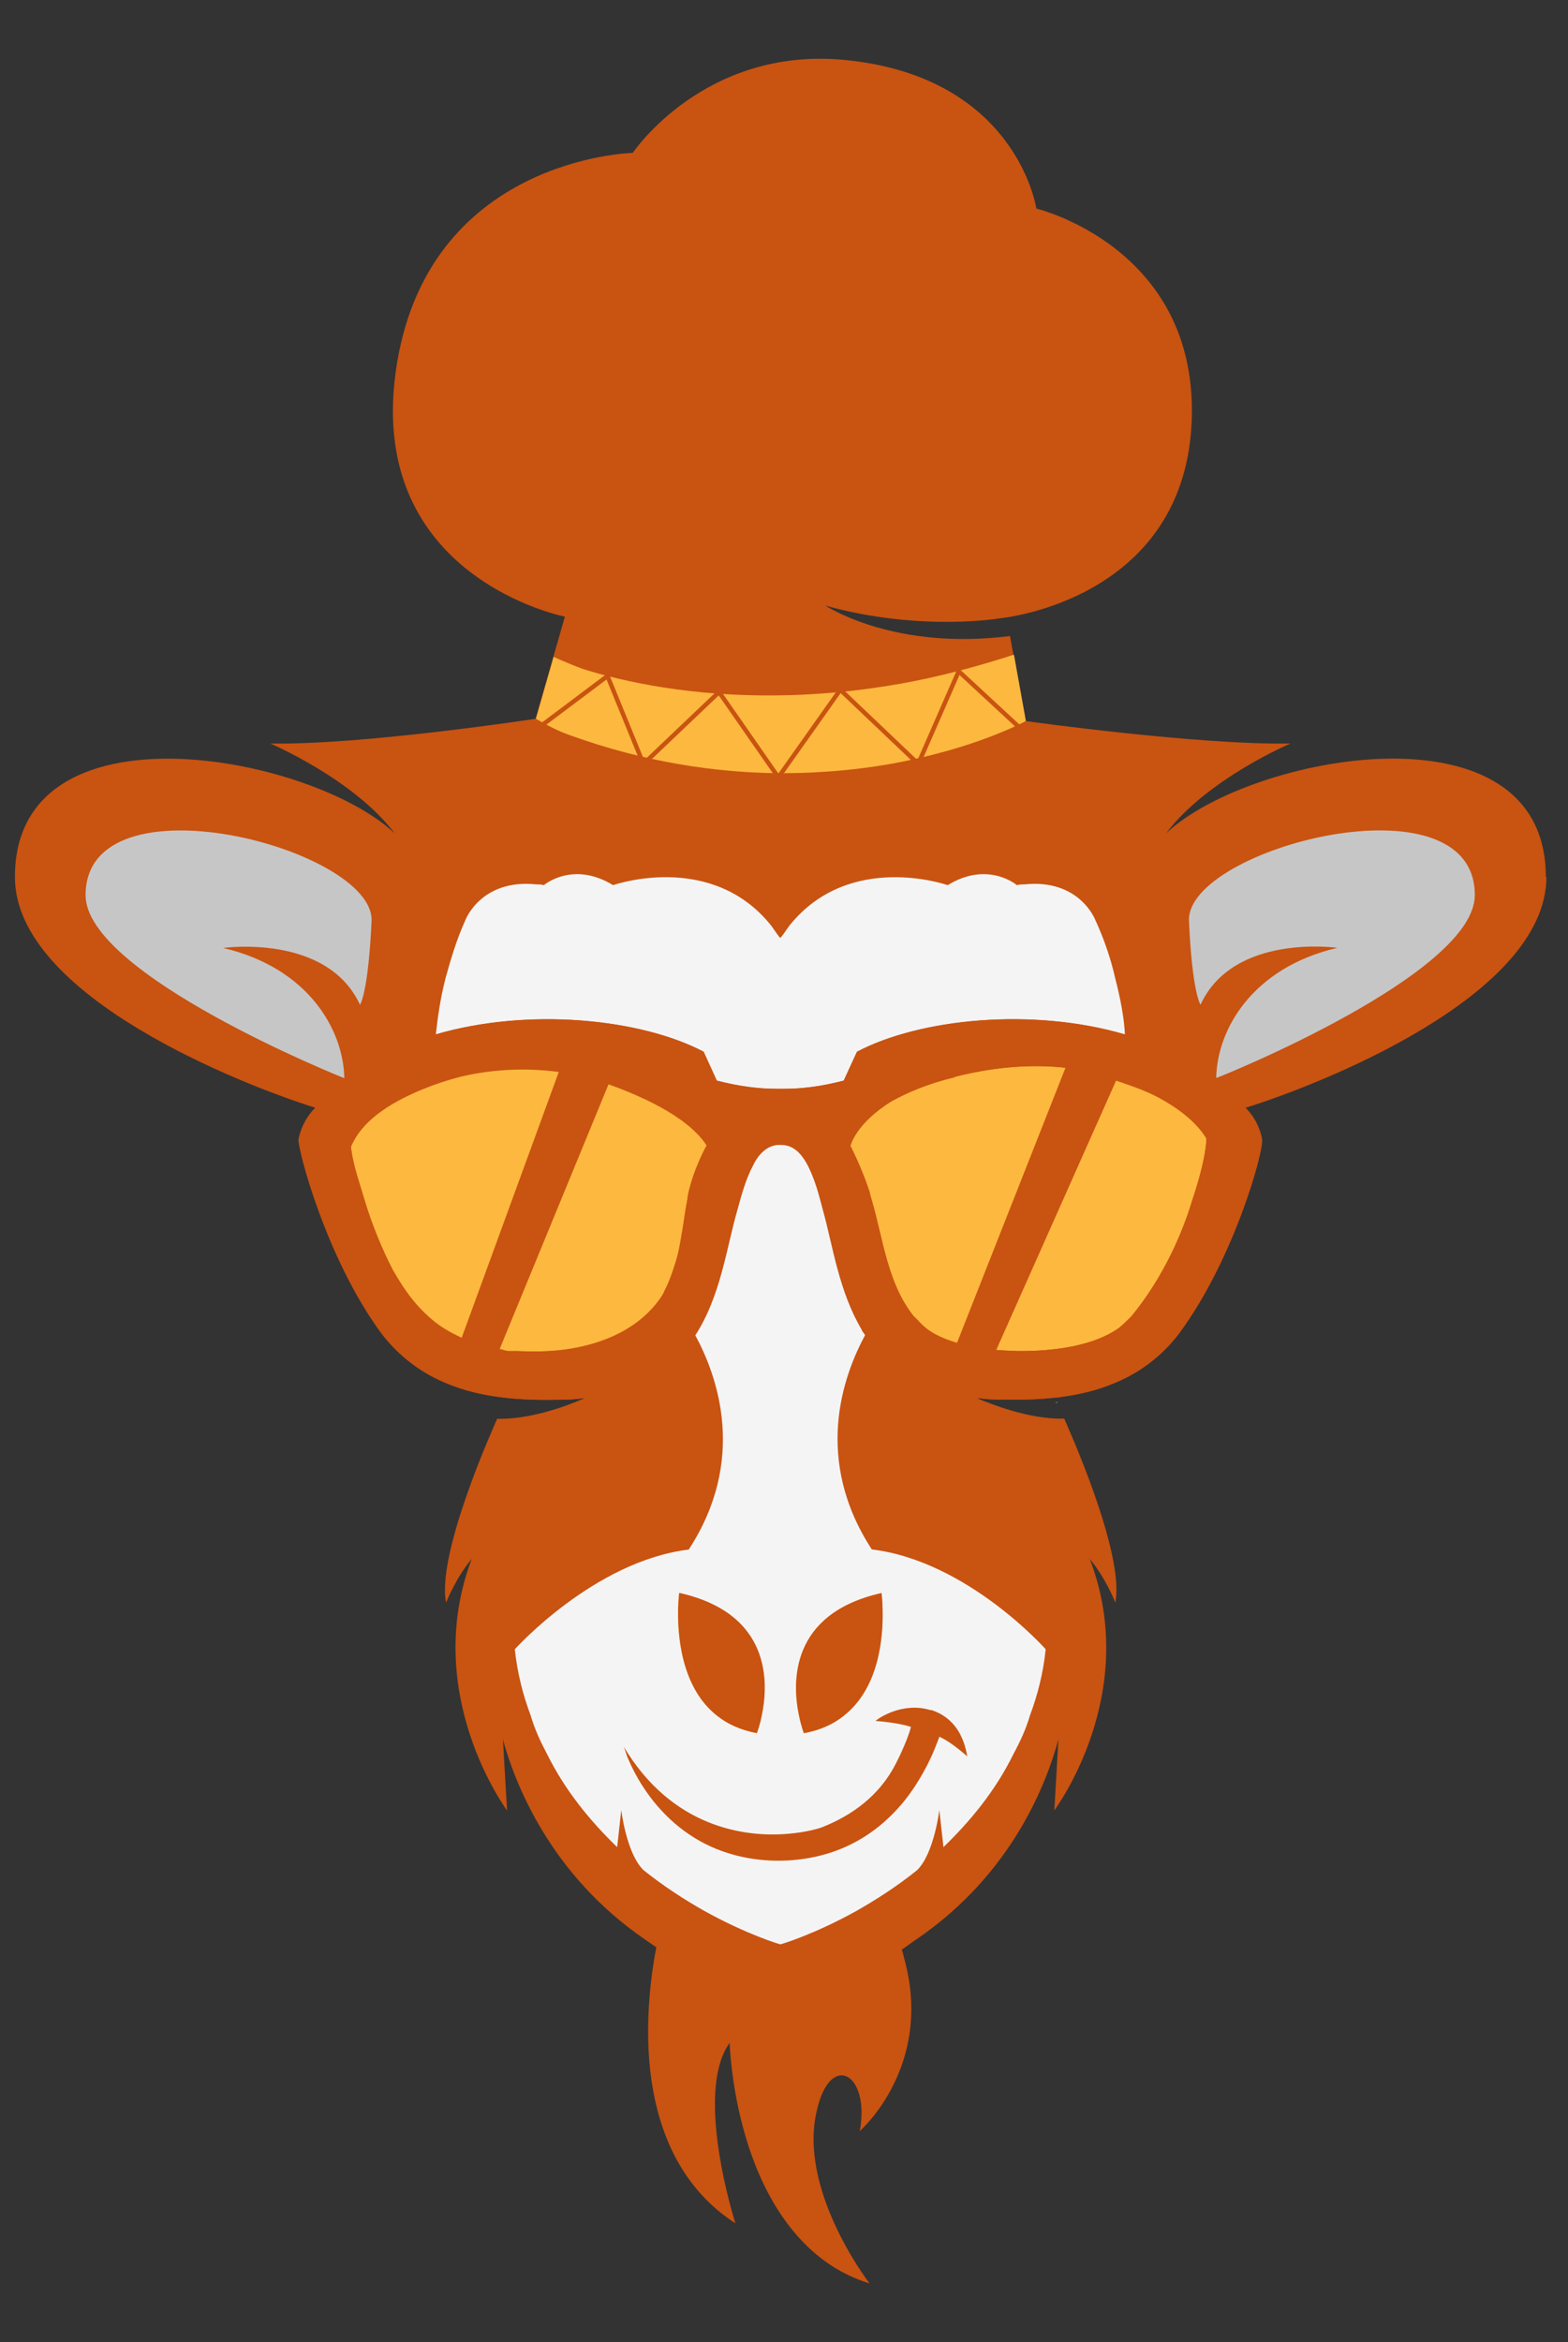 <?xml version="1.0" encoding="UTF-8"?>
<svg xmlns="http://www.w3.org/2000/svg" id="Layer_1" version="1.1" viewBox="0 0 225 335.97">
  <rect x="0" y="0" width="225" height="335.97" fill="#333333" stroke="none"/>
  <defs>
    <style>
      .st0 {
        fill: none;
        stroke: #c95311;
        stroke-miterlimit: 10;
        stroke-width: .63px;
      }

      .st1 {
        fill: #f4f4f4;
      }

      .st2 {
        fill: #c6c6c6;
      }

      .st3 {
        fill: #fca43a;
      }

      .st4 {
        fill: #fff;
      }

      .st5 {
        fill: #c95311;
      }

      .st6 {
        fill: #fcb83f;
      }
    </style>
  </defs>
  <path class="st1" d="M165.1,152.02l.37-6.78c.42-7.57-2.45-15.53-12.62-19.99-5.54-2.41-7.87-.64-8.75-.96-3.89-1.38-9.78-2.23-13,.44-4.95-.76-12.75.68-18.31,7.66-.28.41-.59.81-.88,1.23-.29-.42-.96-1.23-.96-1.23-6.1-7.44-13.65-7.09-13.65-7.09l-1.29-.22c-5.8-1.03-11.73-.99-17.54.11l-5.54.35c-2.04.13-4.02.77-5.73,1.86-2.52,1.6-4.35,4.07-5.14,6.94l-5.25,18.84-5.12,3.94c0-.2-2.01,1.55-2.01,1.55-3.63,3.43-3.21,7.88-1.14,12.41l.92,2.32c2.65,6.02,3.63,9.54,7.13,14.63,2.97,4.31,7.22,7.57,12.16,9.3h0c3.28,1.16,6.76,1.6,10.22,1.33l15.97-1.31c3.28,5.97,4.29,12.93,2.89,19.6l-.59,2.73-2.23.52c-9.85,2.27-18.68,7.79-25.01,15.67,6.67,24.31,19.03,35,28.61,39.68,3.85,2.58,8.27,5.25,13.35,6.8,0,0,4.84-2.17,10.43-5.21,6.85-2.32,10.89-5.8,13.89-8.69,14.29-13.85,18.57-32.46,18.57-32.46l-1.18-1.47c-6.7-8.36-16.15-14.09-26.67-16.14l-.39-2.19c-1.12-6.34-.52-12.86,1.77-18.9l9.93,1.58c7.22.22,14.37-1.16,20.98-4.07,4.37-1.92,7.87-5.42,9.76-9.78l5.6-12.84c2.08-4.75.96-10.28-2.82-13.83l-6.7-6.32h0l-.02-.02Z"></path>
  <path class="st1" d="M151.73,201.16c-.11.02-.2.06-.33.06.09,0,.24,0,.33-.02h0v-.04Z"></path>
  <path class="st1" d="M213.03,129.19c0-.76-.06-1.58-.24-2.67-.53-3.43-5.88-8.18-13.65-8.1-.99,0-2.14.04-3.39.11-3.44.02-7.04.55-10.44,1.42-6.35,1.42-12.56,4.03-15.2,8.97,0,0-.42.66-.5,2.12-.18.63-.37,1.27-.39,1.93-.22,10.31,2.74,15.07,2.74,15.07,4.37-9.61,12.14-9.5,13.06-9.47-2.14.76-3.83,1.77-5.32,2.86-.09.07-.18.17-.28.26-3.57,2.78-5.45,6.24-6.23,9.3v.07c-.31,1.25-.46,2.38-.52,3.37-.07.63-.29,1.27-.29,1.88,0,.42,0,.59-.02.77l-.92-.72.85,1.95,1.95.2-.52-.39c10.85-3.33,34.08-15.1,38.53-25.46.11-.24.24-.52.33-.76.09-.29.17-.59.24-.87.11-.41.17-.85.2-1.29,0-.13.07-.26.07-.39,0-.07-.04-.13-.04-.22"></path>
  <path class="st2" d="M213.03,129.19c0-.76-.06-1.58-.24-2.67-.53-3.43-5.88-8.18-13.65-8.1-.99,0-2.14.04-3.39.11-3.44.02-7.04.55-10.44,1.42-6.35,1.42-12.56,4.03-15.2,8.97,0,0-.42.66-.5,2.12-.18.63-.37,1.27-.39,1.93-.22,10.31,2.74,15.07,2.74,15.07,4.37-9.61,12.14-9.5,13.06-9.47-2.14.76-3.83,1.77-5.32,2.86-.09.07-.18.17-.28.26-3.57,2.78-5.45,6.24-6.23,9.3v.07c-.31,1.25-.46,2.38-.52,3.37-.07.63-.29,1.27-.29,1.88,0,.42,0,.59-.02.77l-.92-.72.85,1.95,1.95.2-.52-.39c10.85-3.33,34.08-15.1,38.53-25.46.11-.24.24-.52.33-.76.09-.29.17-.59.24-.87.11-.41.17-.85.2-1.29,0-.13.07-.26.07-.39,0-.07-.04-.13-.04-.22"></path>
  <path class="st2" d="M10.91,129.19c0-.76.06-1.58.22-2.67.53-3.43,5.88-8.18,13.67-8.1.99,0,2.16.04,3.41.11,3.44.02,7.02.55,10.43,1.42,6.35,1.42,12.56,4.03,15.2,8.97,0,0,.42.66.5,2.12.18.63.37,1.27.39,1.93.22,10.31-2.74,15.07-2.74,15.07-4.37-9.61-12.16-9.5-13.06-9.47,2.14.76,3.83,1.77,5.32,2.86.11.07.18.17.29.26,3.59,2.78,5.45,6.24,6.23,9.3v.07c.31,1.25.48,2.38.52,3.37.06.63.28,1.27.28,1.88,0,.42.02.59.02.77l.92-.72-.85,1.95-1.95.2.52-.39c-10.85-3.33-34.08-15.1-38.53-25.46-.11-.24-.24-.52-.33-.76-.11-.29-.17-.59-.24-.87-.09-.41-.17-.85-.2-1.29,0-.13-.06-.26-.06-.39,0-.07.04-.13.04-.22"></path>
  <path class="st3" d="M98.55,173.36v.11s-.02,0-.02.02c.02-.07.02-.13.02-.13"></path>
  <path class="st3" d="M152.06,200.44h0c-.09.06-.24.06-.33.06.11,0,.24-.02.33-.06"></path>
  <path class="st3" d="M98.52,173.49h.02v-.13s0,.06-.02.13"></path>
  <path class="st3" d="M98.55,173.36v.11s-.02,0-.02.02c.02-.07.02-.13.02-.13"></path>
  <path class="st3" d="M152.06,200.44h0c-.09.06-.24.06-.33.06.11,0,.24-.02.33-.06"></path>
  <path class="st3" d="M151.73,200.5c.09,0,.24,0,.33-.02h0c-.09,0-.2.02-.33.02"></path>
  <path class="st3" d="M109.29,246.12c-.31,1.53-.7,2.51-.7,2.51-2.34-.44-4.24-1.31-5.71-2.51-7.05-5.53-5.43-17.59-5.43-17.59,13.21,2.97,12.82,12.89,11.83,17.59"></path>
  <path class="st3" d="M126.48,228.53s1.66,12.03-5.4,17.59c-1.47,1.2-3.37,2.06-5.73,2.51,0,0-.39-.96-.7-2.51-.99-4.68-1.36-14.64,11.83-17.59"></path>
  <path class="st5" d="M221.82,125.81c0-25.55-42.46-17.63-54.5-6.26,5.89-7.81,17.85-12.89,17.85-12.89-13.24.24-37.83-3.2-37.83-3.2l-26.38-.46c-5.67-2.14-12.06-2.14-17.74.11-3.9-1.9-26.36,0-26.36,0,0,0-24.83,3.79-38.07,3.55,0,0,11.94,5.08,17.85,12.89-12.06-11.35-54.5-19.29-54.5,6.26,0,17.15,32.88,29.91,43.16,33.12-1.07,1.07-2.01,2.62-2.36,4.49-.24,1.07,3.9,17.04,11.83,27.8,2.14,2.84,4.97,5.19,8.27,6.74,5.21,2.49,11.24,2.97,16.91,2.84.96,0,1.9,0,2.84-.11.35,0,.72-.11,1.07-.11,0,0-6.61,3.08-12.41,2.95h-.11c-.35.83-8.75,19.29-7.33,26.38,0,0,1.31-3.43,3.67-6.26-7.33,19.4,5.08,36.07,5.08,36.07l-.59-10.17c1.66,6.04,6.63,19.29,20.46,28.73.48.35,1.07.72,1.55,1.07-.59,2.97-1.18,7.33-1.18,12.06,0,9.58,2.49,21.05,12.53,27.54,0,0-6.02-18.68-.83-25.9,0,0,.35,14.18,7.33,24.59,2.95,4.38,6.98,8.16,12.76,9.93-.59-.72-10.28-13.72-7.57-24.83,1.9-8.51,7.68-5.32,6.15,2.97,0,0,10.65-9.23,6.39-24.72-.11-.48-.24-.96-.35-1.31.72-.48,1.31-.96,2.01-1.42,13.96-9.47,18.81-22.71,20.46-28.73l-.59,10.17s12.54-16.67,5.08-36.07c2.36,2.84,3.67,6.26,3.67,6.26,1.42-7.09-6.98-25.55-7.33-26.38h-.11c-5.08.11-10.76-2.25-12.18-2.84-.07-.07-.17-.11-.24-.11.48,0,.83.11,1.07.11.96.11,1.9.11,2.84.11,5.8.11,11.7-.35,16.91-2.84,3.32-1.55,6.15-3.9,8.27-6.74,7.92-10.76,12.18-26.38,11.83-27.8-.35-1.9-1.31-3.43-2.36-4.49,10.3-3.19,43.16-15.95,43.16-33.12M12.28,128.42c0-17.52,41.39-6.74,41.04,3.67-.48,10.41-1.66,12.06-1.66,12.06-4.73-10.28-19.64-8.16-19.64-8.16,12.18,2.84,17.26,11.7,17.39,18.68-.35-.11-37.13-14.9-37.13-26.25M150.05,236.6c-.35,3.43-1.18,6.63-2.25,9.47-.59,2.01-1.42,3.79-2.38,5.56-2.6,5.32-6.26,9.69-10.04,13.35l-.59-5.32s-.72,6.04-3.08,8.51l-.11.11c-2.95,2.38-5.91,4.25-8.62,5.8-6.15,3.43-10.89,4.84-11,4.84s-4.86-1.42-11-4.84c-2.73-1.55-5.67-3.43-8.64-5.8l-.11-.11c-2.38-2.49-3.08-8.51-3.08-8.51l-.59,5.32c-3.79-3.67-7.44-8.05-10.06-13.35-.94-1.77-1.77-3.55-2.36-5.56-1.07-2.84-1.9-6.02-2.27-9.47,0,0,11.35-12.65,24.96-14.31,8.4-12.89,4.14-24.83.94-30.74,3.67-5.67,4.49-12.65,6.04-17.98.59-2.14,1.18-4.38,2.25-6.39.72-1.53,2.01-2.97,3.79-2.97h.24c1.77,0,2.84,1.18,3.67,2.6,1.18,2.14,1.77,4.49,2.36,6.74,1.42,5.08,2.25,11.59,5.56,17.15,0,0,0,.11.11.24.11.24.24.35.35.59-3.21,5.91-7.44,17.85.96,30.74,13.72,1.66,24.94,14.31,24.94,14.31M122.98,150.87l-1.9,4.14c-3.21.83-5.91,1.18-8.64,1.18h-.94c-2.62,0-5.45-.35-8.64-1.18l-1.88-4.14c-8.99-4.73-25.07-6.39-38.44-2.49.24-2.14.59-4.97,1.42-8.16.72-2.6,1.55-5.43,2.84-8.27,0,0,2.25-5.91,10.17-5.08.35,0,.72,0,1.07.11,0,0,4.14-3.55,9.93,0,0,0,14.07-4.97,22.69,5.8.24.35.59.83.83,1.18.24.35.35.48.48.59.15-.15.31-.35.48-.59.24-.35.59-.83.83-1.18,8.62-10.76,22.71-5.8,22.71-5.8,5.78-3.55,9.93,0,9.93,0,.35-.11.72-.11,1.07-.11,7.92-.83,10.17,5.08,10.17,5.08,1.31,2.84,2.25,5.67,2.84,8.27.83,3.2,1.31,5.91,1.42,8.16-13.35-3.9-29.45-2.25-38.44,2.49M174.52,154.65c.11-6.98,5.21-15.84,17.39-18.68,0,0-14.9-2.14-19.64,8.16,0,0-1.2-1.66-1.66-12.06-.35-10.41,41.02-21.16,41.02-3.67,0,11.35-36.65,26.14-37.13,26.25"></path>
  <path class="st5" d="M97.47,228.53s-.11.79-.15,2.06c-.11,3.68.33,11.42,5.58,15.53,1.47,1.18,3.33,2.04,5.65,2.49h.06s.39-.96.7-2.51c.99-4.7,1.38-14.63-11.83-17.59"></path>
  <path class="st5" d="M126.5,228.53c-13.21,2.97-12.84,12.89-11.84,17.59.31,1.53.7,2.51.7,2.51h.02c2.36-.44,4.24-1.31,5.71-2.51,5.07-3.98,5.65-11.27,5.56-15.1-.02-1.51-.15-2.49-.15-2.49"></path>
  <path class="st5" d="M118.39,86.87c.63.33,10.11,6.45,26.54,4.37l2.62,14.48s-4.37,11.13-34.7,10.3c-29.16-.81-36.95-9.58-36.95-9.58l5.16-17.98s-28.35-5.54-24.28-35.11c4.24-30.76,34.02-31.42,34.02-31.42,0,0,10.26-15.33,30.52-13.32,24.63,2.45,27.39,21.31,27.39,21.31,0,0,22.93,5.47,22.31,29.95-.68,26.19-27.26,28.79-27.26,28.79,0,0-11.44,2.06-25.38-1.79"></path>
  <path class="st5" d="M141.45,104.48l-1.69-7.74c-4.66,1.51-9.1,2.56-13.28,3.3-2.69.48-5.25.81-7.7,1.03-.63.06-1.23.11-1.84.13-1.51.11-2.93.18-4.35.2-10.9.22-19.17-1.66-23.8-3.11-1.86-.68-3.52-1.44-3.52-1.44l-2.12,7.35c1.44.83,2.67,1.47,4.11,1.99,8.88,3.2,17.19,4.4,24.5,4.48,1.51,0,2.95-.02,4.35-.09.81-.04,1.6-.09,2.36-.17,3.33-.28,6.41-.74,9.12-1.33,8.68-1.82,13.89-4.62,13.89-4.62"></path>
  <path class="st5" d="M133.53,245.33c-4-1.25-7.59,1.2-7.88,1.55,3.32.24,5.07.85,5.07.85-.39,1.55-1.51,4-2.17,5.27-2.38,4.66-6.37,7.48-10.7,9.17-.72.24-2.32.68-4.6.88-6.23.59-16.85-.81-23.82-12.6.28.48.41,1.18.63,1.69.61,1.44,1.33,2.82,2.17,4.11,2.54,3.96,6.17,7.22,10.57,8.99,5.73,2.32,12.71,2.25,18.4-.24,2.39-1.05,4.59-2.54,6.48-4.38,1.62-1.55,3-3.33,4.16-5.25.87-1.42,1.64-2.91,2.27-4.46.02-.07.7-1.75.68-1.77,1.81.81,4,2.82,4,2.82-.42-2.6-1.69-5.56-5.21-6.67"></path>
  <path class="st6" d="M101.45,164.25s-1.9,3.32-2.73,7.22c-.11.96-.35,1.9-.48,2.97-.2,1.9-.59,3.78-.96,5.64-2.14,11.07-13.04,14.33-23.04,13.76h-1.31c-4.14-.35-8.16-1.9-11.24-4.73-2.14-1.9-3.55-3.78-5.32-6.85-1.55-2.97-3.08-6.74-4.03-9.93-.72-2.49-1.55-4.79-1.93-7.22-.09-.37-.07-.57-.07-.57,1.77-4.25,6.61-6.74,10.28-8.27,1.77-.72,3.55-1.31,5.32-1.77,4.38-1.07,8.99-1.31,13.35-.83,2.49.24,4.73.83,7.09,1.55,4.84,1.66,12.18,4.73,15.01,9.1"></path>
  <path class="st6" d="M173.12,163.29s.11,2.62-2.14,9.23c-1.18,3.9-3.79,10.41-8.62,16.32-.59.59-1.2,1.2-1.79,1.66-4.49,3.2-11.7,3.32-14.29,3.32h-.13c-4.73-.11-11.11-.59-14.29-4.25-.24-.24-.48-.48-.72-.72-3.79-4.73-4.38-11-6.04-16.67-.11-.35-.24-.83-.35-1.31-.72-2.14-1.55-4.14-2.6-6.26,0,0-.11-.11-.11-.24,0,0,.72-3.19,5.91-6.39,2.14-1.18,5.08-2.49,8.99-3.43.07-.07.17-.11.24-.11,6.63-1.66,13.59-2.14,20.34-.48,3.08.83,6.02,2.01,8.88,3.55,2.6,1.42,5.21,3.32,6.74,5.78"></path>
  <path class="st5" d="M178.66,158.92c-9.36-8.51-17.28-10.52-17.28-10.52-13.35-3.9-29.43-2.25-38.42,2.49l-1.9,4.14c-3.19.83-5.91,1.18-8.64,1.18h-.94c-2.62,0-5.45-.35-8.64-1.18l-1.9-4.14c-8.99-4.73-25.07-6.39-38.44-2.49-11.24,3.9-17.28,10.52-17.28,10.52-1.07,1.07-2.01,2.62-2.38,4.49-.24,1.07,3.9,17.04,11.83,27.8,2.14,2.84,4.97,5.19,8.27,6.74,5.21,2.49,11.24,2.97,16.91,2.84.96,0,1.9,0,2.84-.11.35,0,.72-.11,1.07-.11,11.24-1.77,15.97-8.99,15.97-8.99,3.67-5.67,4.49-12.65,6.04-17.98.59-2.14,1.18-4.38,2.25-6.39.72-1.53,2.03-2.97,3.79-2.97h.24c1.77,0,2.84,1.18,3.67,2.6,1.18,2.14,1.77,4.49,2.36,6.74,1.42,5.08,2.27,11.59,5.56,17.15,0,0,0,.11.11.24.83,1.18,4.73,6.02,16.32,9.58.48,0,.83.11,1.07.11.96.11,1.9.11,2.84.11,5.8.11,11.7-.35,16.91-2.84,3.3-1.55,6.15-3.9,8.27-6.74,7.92-10.76,12.18-26.38,11.83-27.8-.35-1.9-1.29-3.43-2.36-4.49M61.71,189.06c-2.14-1.9-3.55-3.79-5.32-6.85-1.55-2.97-3.08-6.74-4.03-9.93-.72-2.49-1.62-4.88-1.93-7.28-.07-.29-.06-.53-.06-.53,1.77-4.25,6.61-6.74,10.28-8.29,1.77-.72,3.55-1.31,5.32-1.77,4.37-1.07,8.99-1.31,13.35-.83.29.02.57.15.87.18l-13.94,38.15c-1.62-.76-3.21-1.64-4.53-2.86M98.72,171.45c-.11.96-.35,1.9-.48,2.95-.24,1.44-.48,3.08-.83,4.86-.35,1.66-1.33,4.57-2.04,5.86-.72,1.79-1.27,2.04-2.69,3.94-1.88,2.25-4.49,3.08-7.33,3.79h-.11c-3.08.83-6.85,1.18-11,.96h-1.31c-.42-.04-.83-.24-1.23-.29l15.64-38.02c4.83,1.71,11.42,4.64,14.09,8.75,0,0-1.9,3.32-2.73,7.22M131.12,188.84c-3.79-4.73-4.38-11-6.04-16.67-.11-.35-.24-.83-.35-1.31-.72-2.14-1.55-4.14-2.6-6.26,0,0-.11-.11-.11-.24,0,0,.72-3.2,5.91-6.39,2.14-1.2,5.08-2.49,8.99-3.43.07-.07.17-.11.24-.11,5.12-1.29,10.46-1.82,15.73-1.25l-15.56,39.45c-2.14-.63-4.13-1.53-5.47-3.08l-.72-.72h-.02ZM170.98,172.52c-1.2,3.9-3.79,10.41-8.64,16.32-.59.59-1.2,1.18-1.79,1.66-4.49,3.2-11.7,3.32-14.29,3.32h-.13c-.98-.02-2.08-.09-3.17-.17l17.19-38.63c2.1.72,4.22,1.42,6.21,2.49,2.6,1.42,5.21,3.32,6.74,5.8,0,0,.11,2.6-2.14,9.23"></path>
  <path class="st4" d="M151.73,201.16c-.11.02-.2.06-.33.06.09,0,.24,0,.33-.02h0v-.04Z"></path>
  <path class="st6" d="M145.43,93.94c-5.64,1.82-11.14,3.24-16.21,4.14-3.24.57-6.34.98-9.3,1.25-.77.06-1.49.13-2.23.17-1.81.13-3.55.22-5.25.24-13.19.28-23.17-2.01-28.75-3.76-2.27-.83-4.25-1.75-4.25-1.75l-2.54,8.88c1.71.99,3.22,1.79,4.97,2.39,10.72,3.87,20.78,5.3,29.6,5.42,1.81,0,3.55-.02,5.25-.11.98-.06,1.92-.11,2.86-.18,4.03-.33,7.74-.88,11.03-1.6,10.48-2.23,16.6-5.6,16.6-5.6l-1.71-9.5h0l-.06.02Z"></path>
  <polyline class="st0" points="148.73 106.63 137.57 96.3 131.76 109.58 120.58 98.95 111.69 111.51 103.18 99.28 92.33 109.6 87.17 96.98 74.7 106.34"></polyline>
</svg>
